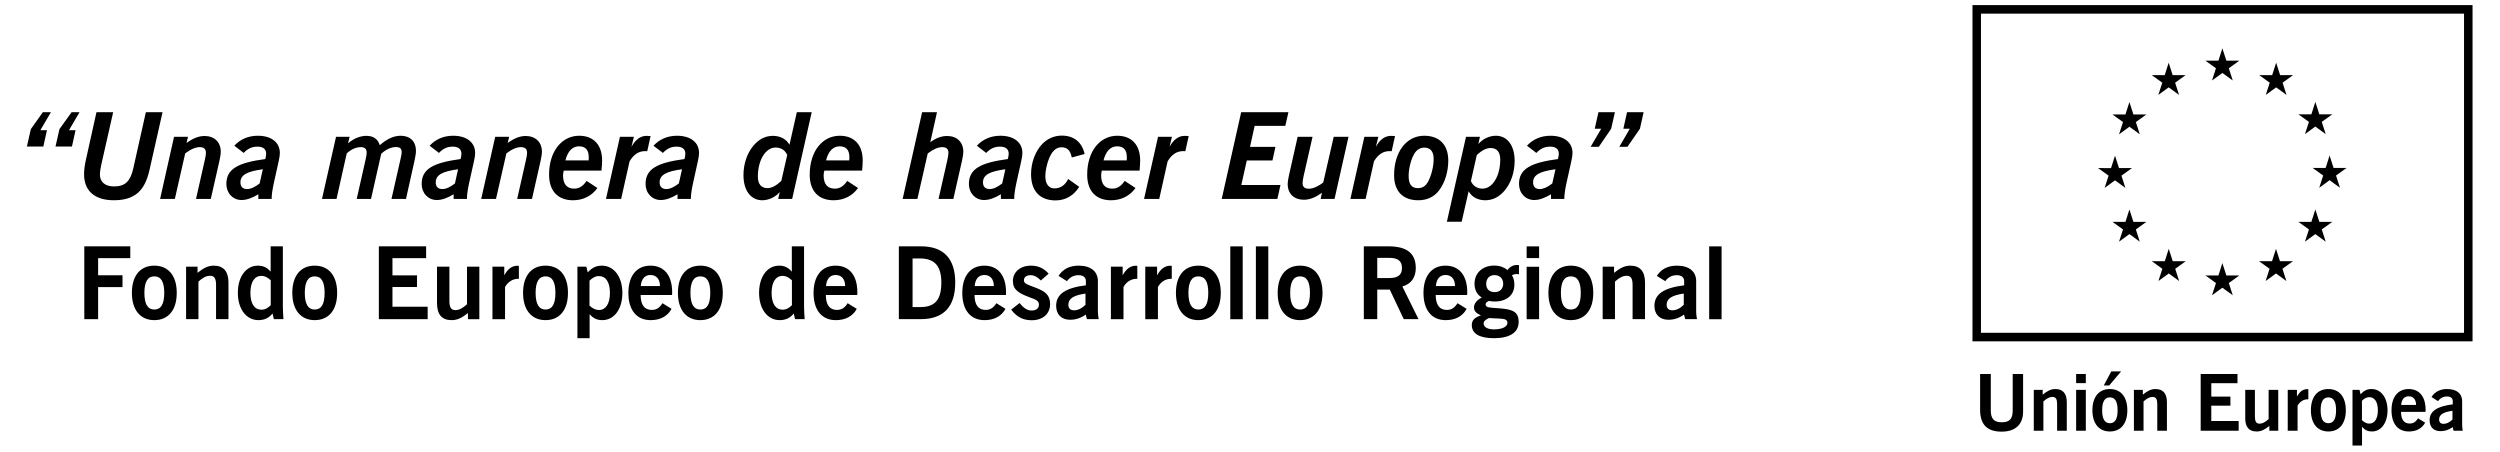 <svg xmlns="http://www.w3.org/2000/svg" xmlns:xlink="http://www.w3.org/1999/xlink" xmlns:serif="http://www.serif.com/" width="100%" height="100%" viewBox="0 0 907 164" xml:space="preserve" style="fill-rule:evenodd;clip-rule:evenodd;stroke-linejoin:round;stroke-miterlimit:2;">    <g transform="matrix(5.436,0,0,5.436,889.754,147.35)">        <path d="M0,0.311C-0.604,0.394 -0.892,0.567 -0.892,0.89C-0.892,1.072 -0.786,1.181 -0.599,1.181C-0.396,1.181 -0.199,1.087 0,0.895L0,0.311ZM0.072,1.639L0.015,1.399C-0.234,1.582 -0.506,1.67 -0.797,1.67C-1.255,1.67 -1.525,1.394 -1.525,0.941C-1.525,0.333 -1.021,0.009 0.02,-0.12L0.02,-0.333C0.02,-0.532 -0.116,-0.646 -0.365,-0.646C-0.614,-0.646 -0.819,-0.537 -0.964,-0.333L-1.4,-0.61C-1.172,-0.964 -0.823,-1.142 -0.355,-1.142C0.286,-1.142 0.646,-0.834 0.646,-0.333L0.646,1.269C0.646,1.363 0.66,1.487 0.686,1.639L0.072,1.639ZM-31.525,0.249L-31.525,-2.146L-30.812,-2.146L-30.812,0.281C-30.812,0.816 -30.618,1.077 -30.093,1.077C-29.536,1.077 -29.35,0.832 -29.35,0.281L-29.35,-2.146L-28.656,-2.146L-28.656,0.363C-28.656,1.222 -29.171,1.702 -30.093,1.702C-31.062,1.702 -31.525,1.222 -31.525,0.249M-27.943,1.639L-27.943,-1.088L-27.35,-1.088L-27.35,-0.766C-27.047,-1.011 -26.809,-1.142 -26.505,-1.142C-26,-1.142 -25.74,-0.845 -25.74,-0.256L-25.74,1.639L-26.386,1.639L-26.386,-0.131C-26.386,-0.464 -26.464,-0.615 -26.698,-0.615C-26.892,-0.615 -27.084,-0.516 -27.302,-0.313L-27.302,1.639L-27.943,1.639ZM-25.116,-1.088L-24.47,-1.088L-24.47,1.639L-25.116,1.639L-25.116,-1.088ZM-25.116,-2.146L-24.47,-2.146L-24.47,-1.537L-25.116,-1.537L-25.116,-2.146ZM-22.115,-2.318L-22.911,-1.38L-23.271,-1.38L-22.771,-2.318L-22.115,-2.318ZM-24.031,0.275C-24.031,-0.62 -23.594,-1.142 -22.865,-1.142C-22.137,-1.142 -21.699,-0.62 -21.699,0.275C-21.699,1.17 -22.141,1.691 -22.865,1.691C-23.588,1.691 -24.031,1.165 -24.031,0.275M-23.38,0.275C-23.38,0.852 -23.207,1.14 -22.865,1.14C-22.517,1.14 -22.349,0.852 -22.349,0.275C-22.349,-0.304 -22.517,-0.584 -22.865,-0.584C-23.207,-0.584 -23.38,-0.304 -23.38,0.275M-21.26,1.639L-21.26,-1.088L-20.665,-1.088L-20.665,-0.766C-20.363,-1.011 -20.124,-1.142 -19.822,-1.142C-19.317,-1.142 -19.057,-0.845 -19.057,-0.256L-19.057,1.639L-19.701,1.639L-19.701,-0.131C-19.701,-0.464 -19.781,-0.615 -20.015,-0.615C-20.207,-0.615 -20.4,-0.516 -20.618,-0.313L-20.618,1.639L-21.26,1.639ZM-16.804,1.639L-16.804,-2.146L-14.348,-2.146L-14.348,-1.532L-16.096,-1.532L-16.096,-0.637L-14.82,-0.637L-14.82,-0.032L-16.096,-0.032L-16.096,0.993L-14.269,0.993L-14.269,1.639L-16.804,1.639ZM-12.223,1.321C-12.523,1.566 -12.769,1.691 -13.069,1.691C-13.574,1.691 -13.83,1.399 -13.83,0.811L-13.83,-1.088L-13.185,-1.088L-13.185,0.682C-13.185,1.015 -13.106,1.17 -12.871,1.17C-12.68,1.17 -12.487,1.067 -12.269,0.863L-12.269,-1.088L-11.628,-1.088L-11.628,1.639L-12.223,1.639L-12.223,1.321ZM-10.994,1.639L-10.994,-1.088L-10.379,-1.088L-10.379,-0.637C-10.203,-0.97 -9.974,-1.135 -9.703,-1.135C-9.677,-1.135 -9.646,-1.135 -9.619,-1.131L-9.619,-0.458L-9.651,-0.458C-9.933,-0.458 -10.187,-0.308 -10.337,-0.032L-10.337,1.639L-10.994,1.639ZM-9.448,0.275C-9.448,-0.62 -9.012,-1.142 -8.283,-1.142C-7.554,-1.142 -7.117,-0.62 -7.117,0.275C-7.117,1.17 -7.559,1.691 -8.283,1.691C-9.006,1.691 -9.448,1.165 -9.448,0.275M-8.798,0.275C-8.798,0.852 -8.625,1.14 -8.283,1.14C-7.935,1.14 -7.768,0.852 -7.768,0.275C-7.768,-0.304 -7.935,-0.584 -8.283,-0.584C-8.625,-0.584 -8.798,-0.304 -8.798,0.275M-6.036,1.378L-6.036,2.629L-6.672,2.629L-6.672,-1.088L-6.203,-1.088L-6.136,-0.793C-5.905,-1.038 -5.698,-1.142 -5.396,-1.142C-4.777,-1.142 -4.334,-0.574 -4.334,0.275C-4.334,1.155 -4.786,1.691 -5.375,1.691C-5.651,1.691 -5.85,1.598 -6.036,1.378M-6.041,0.936C-5.875,1.087 -5.73,1.165 -5.553,1.165C-5.204,1.165 -4.979,0.848 -4.979,0.275C-4.979,-0.292 -5.199,-0.6 -5.558,-0.6C-5.734,-0.6 -5.88,-0.516 -6.041,-0.36L-6.041,0.936ZM-1.824,1.103C-2.032,1.487 -2.408,1.691 -2.912,1.691C-3.637,1.691 -4.068,1.176 -4.068,0.281C-4.068,-0.625 -3.631,-1.142 -2.922,-1.142C-2.215,-1.142 -1.793,-0.641 -1.793,0.245C-1.793,0.29 -1.797,0.338 -1.797,0.384L-3.433,0.384C-3.429,0.9 -3.235,1.16 -2.855,1.16C-2.61,1.16 -2.448,1.051 -2.297,0.811L-1.824,1.103ZM-3.423,-0.079L-2.429,-0.079C-2.429,-0.444 -2.616,-0.657 -2.922,-0.657C-3.215,-0.657 -3.396,-0.449 -3.423,-0.079" style="fill-rule:nonzero;"></path>    </g>    <g transform="matrix(5.436,0,0,5.436,-4536.51,-27448.1)">        <path d="M999.549,5072.1L966.175,5072.1L966.175,5049.66L999.549,5049.66L999.549,5072.1ZM966.741,5071.53L998.981,5071.53L998.981,5050.23L966.741,5050.23L966.741,5071.53Z" style="fill-rule:nonzero;"></path>    </g>    <g transform="matrix(5.436,0,0,5.436,802.518,17.526)">        <path d="M0,2.149L0.691,1.644L1.385,2.149L1.121,1.332L1.823,0.826L0.958,0.826L0.691,0L0.427,0.827L-0.44,0.826L0.263,1.332L0,2.149Z" style="fill-rule:nonzero;"></path>    </g>    <g transform="matrix(5.436,0,0,5.436,783.041,22.758)">        <path d="M0,2.149L0.691,1.644L1.385,2.149L1.121,1.332L1.823,0.827L0.956,0.827L0.691,0L0.427,0.828L-0.439,0.827L0.264,1.332L0,2.149Z" style="fill-rule:nonzero;"></path>    </g>    <g transform="matrix(5.436,0,0,5.436,772.556,48.72)">        <path d="M0,-2.151L-0.266,-1.322L-1.132,-1.322L-0.429,-0.817L-0.692,0L0,-0.505L0.691,0L0.429,-0.817L1.131,-1.322L0.265,-1.322L0,-2.151Z" style="fill-rule:nonzero;"></path>    </g>    <g transform="matrix(5.436,0,0,5.436,767.327,59.231)">        <path d="M0,1.139L0.691,1.645L0.43,0.827L1.131,0.322L0.266,0.322L0,-0.506L-0.266,0.324L-1.133,0.322L-0.428,0.827L-0.692,1.645L0,1.139Z" style="fill-rule:nonzero;"></path>    </g>    <g transform="matrix(5.436,0,0,5.436,773.995,83.18)">        <path d="M0,-0.495L-0.265,-1.323L-0.53,-0.494L-1.396,-0.495L-0.693,0.011L-0.958,0.828L-0.265,0.321L0.427,0.828L0.164,0.011L0.866,-0.495L0,-0.495Z" style="fill-rule:nonzero;"></path>    </g>    <g transform="matrix(5.436,0,0,5.436,788.275,97.462)">        <path d="M0,-0.495L-0.267,-1.322L-0.531,-0.495L-1.396,-0.495L-0.695,0.009L-0.958,0.827L-0.266,0.321L0.427,0.827L0.164,0.009L0.866,-0.495L0,-0.495Z" style="fill-rule:nonzero;"></path>    </g>    <g transform="matrix(5.436,0,0,5.436,807.721,102.63)">        <path d="M0,-0.495L-0.266,-1.322L-0.53,-0.494L-1.396,-0.495L-0.693,0.011L-0.957,0.827L-0.266,0.322L0.428,0.827L0.164,0.011L0.866,-0.495L0,-0.495Z" style="fill-rule:nonzero;"></path>    </g>    <g transform="matrix(5.436,0,0,5.436,827.171,97.462)">        <path d="M0,-0.495L-0.265,-1.322L-0.531,-0.495L-1.396,-0.495L-0.694,0.009L-0.957,0.827L-0.265,0.321L0.428,0.827L0.164,0.009L0.867,-0.495L0,-0.495Z" style="fill-rule:nonzero;"></path>    </g>    <g transform="matrix(5.436,0,0,5.436,841.456,83.18)">        <path d="M0,-0.495L-0.268,-1.323L-0.532,-0.494L-1.398,-0.495L-0.695,0.011L-0.959,0.828L-0.268,0.321L0.426,0.828L0.162,0.011L0.865,-0.495L0,-0.495Z" style="fill-rule:nonzero;"></path>    </g>    <g transform="matrix(5.436,0,0,5.436,851.331,63.62)">        <path d="M0,-0.495L-0.866,-0.495L-1.133,-1.323L-1.397,-0.494L-2.264,-0.495L-1.56,0.01L-1.824,0.828L-1.133,0.322L-0.44,0.828L-0.703,0.01L0,-0.495Z" style="fill-rule:nonzero;"></path>    </g>    <g transform="matrix(5.436,0,0,5.436,836.244,36.977)">        <path d="M0,2.149L0.692,1.644L1.385,2.149L1.121,1.333L1.823,0.828L0.959,0.828L0.692,0L0.427,0.829L-0.439,0.828L0.264,1.333L0,2.149Z" style="fill-rule:nonzero;"></path>    </g>    <g transform="matrix(5.436,0,0,5.436,825.785,34.443)">        <path d="M0,-2.15L-0.266,-1.321L-1.131,-1.323L-0.429,-0.817L-0.691,0L0.001,-0.506L0.692,0L0.43,-0.817L1.133,-1.323L0.265,-1.323L0,-2.15Z" style="fill-rule:nonzero;"></path>    </g>    <g transform="matrix(5.436,0,0,5.436,30.586,89.369)">        <path d="M0,4.861L0.922,4.861L0.922,2.721L2.549,2.721L2.549,1.932L0.922,1.932L0.922,0.789L3.069,0.789L3.069,0L0,0L0,4.861Z" style="fill-rule:nonzero;"></path>    </g>    <g transform="matrix(5.436,0,0,5.436,47.849,106.262)">        <path d="M0,0C0,1.143 0.568,1.818 1.497,1.818C2.426,1.818 2.994,1.15 2.994,0C2.994,-1.149 2.433,-1.818 1.497,-1.818C0.562,-1.818 0,-1.149 0,0M0.835,0C0.835,-0.74 1.056,-1.104 1.497,-1.104C1.945,-1.104 2.16,-0.74 2.16,0C2.16,0.744 1.945,1.111 1.497,1.111C1.056,1.111 0.835,0.744 0.835,0" style="fill-rule:nonzero;"></path>    </g>    <g transform="matrix(5.436,0,0,5.436,67.512,96.376)">        <path d="M0,3.572L0.825,3.572L0.825,1.065C1.104,0.802 1.351,0.676 1.598,0.676C1.899,0.676 2,0.871 2,1.299L2,3.572L2.829,3.572L2.829,1.137C2.829,0.383 2.494,0 1.848,0C1.459,0 1.148,0.169 0.764,0.481L0.764,0.069L0,0.069L0,3.572Z" style="fill-rule:nonzero;"></path>    </g>    <g transform="matrix(5.436,0,0,5.436,98.881,91.764)">        <path d="M0,4.044L0.084,4.42L0.727,4.42C0.701,4.044 0.688,3.771 0.688,3.602L0.688,-0.441L-0.127,-0.441L-0.127,1.251C-0.37,0.969 -0.623,0.849 -0.978,0.849C-1.734,0.849 -2.316,1.537 -2.316,2.667C-2.316,3.758 -1.74,4.485 -0.945,4.485C-0.549,4.485 -0.251,4.346 0,4.044M-0.121,3.489C-0.329,3.69 -0.51,3.79 -0.738,3.79C-1.199,3.79 -1.478,3.394 -1.478,2.667C-1.478,1.933 -1.192,1.53 -0.744,1.53C-0.517,1.53 -0.335,1.631 -0.121,1.826L-0.121,3.489Z" style="fill-rule:nonzero;"></path>    </g>    <g transform="matrix(5.436,0,0,5.436,106.048,106.262)">        <path d="M0,0C0,1.143 0.568,1.818 1.496,1.818C2.425,1.818 2.994,1.15 2.994,0C2.994,-1.149 2.431,-1.818 1.496,-1.818C0.559,-1.818 0,-1.149 0,0M0.834,0C0.834,-0.74 1.055,-1.104 1.496,-1.104C1.944,-1.104 2.156,-0.74 2.156,0C2.156,0.744 1.944,1.111 1.496,1.111C1.055,1.111 0.834,0.744 0.834,0" style="fill-rule:nonzero;"></path>    </g>    <g transform="matrix(5.436,0,0,5.436,137.448,89.369)">        <path d="M0,4.861L3.257,4.861L3.257,4.03L0.908,4.03L0.908,2.715L2.546,2.715L2.546,1.938L0.908,1.938L0.908,0.789L3.155,0.789L3.155,0L0,0L0,4.861Z" style="fill-rule:nonzero;"></path>    </g>    <g transform="matrix(5.436,0,0,5.436,169.767,99.325)">        <path d="M0,2.62L0,3.03L0.761,3.03L0.761,-0.474L-0.062,-0.474L-0.062,2.033C-0.342,2.292 -0.588,2.426 -0.838,2.426C-1.137,2.426 -1.237,2.224 -1.237,1.799L-1.237,-0.474L-2.064,-0.474L-2.064,1.964C-2.064,2.721 -1.737,3.094 -1.091,3.094C-0.7,3.094 -0.39,2.935 0,2.62" style="fill-rule:nonzero;"></path>    </g>    <g transform="matrix(5.436,0,0,5.436,178.664,96.409)">        <path d="M0,3.566L0.84,3.566L0.84,1.42C1.035,1.066 1.364,0.871 1.725,0.871L1.763,0.871L1.763,0.007C1.73,0 1.691,0 1.656,0C1.309,0 1.017,0.215 0.788,0.643L0.788,0.063L0,0.063L0,3.566Z" style="fill-rule:nonzero;"></path>    </g>    <g transform="matrix(5.436,0,0,5.436,189.764,106.262)">        <path d="M0,0C0,1.143 0.568,1.818 1.5,1.818C2.429,1.818 2.998,1.15 2.998,0C2.998,-1.149 2.435,-1.818 1.5,-1.818C0.562,-1.818 0,-1.149 0,0M0.838,0C0.838,-0.74 1.059,-1.104 1.5,-1.104C1.946,-1.104 2.16,-0.74 2.16,0C2.16,0.744 1.946,1.111 1.5,1.111C1.059,1.111 0.838,0.744 0.838,0" style="fill-rule:nonzero;"></path>    </g>    <g transform="matrix(5.436,0,0,5.436,213.913,105.099)">        <path d="M0,1.633C0.239,1.912 0.493,2.032 0.851,2.032C1.604,2.032 2.186,1.344 2.186,0.214C2.186,-0.874 1.616,-1.604 0.821,-1.604C0.435,-1.604 0.169,-1.471 -0.126,-1.156L-0.215,-1.536L-0.814,-1.536L-0.814,3.237L0,3.237L0,1.633ZM-0.008,1.065L-0.008,-0.601C0.2,-0.802 0.389,-0.909 0.616,-0.909C1.077,-0.909 1.356,-0.513 1.356,0.214C1.356,0.948 1.07,1.357 0.623,1.357C0.396,1.357 0.208,1.256 -0.008,1.065" style="fill-rule:nonzero;"></path>    </g>    <g transform="matrix(5.436,0,0,5.436,243.635,100.473)">        <path d="M0,2.13L-0.606,1.753C-0.802,2.062 -1.006,2.201 -1.321,2.201C-1.809,2.201 -2.059,1.867 -2.064,1.205L0.036,1.205C0.036,1.146 0.042,1.084 0.042,1.026C0.042,-0.111 -0.5,-0.753 -1.408,-0.753C-2.317,-0.753 -2.88,-0.091 -2.88,1.071C-2.88,2.221 -2.324,2.883 -1.396,2.883C-0.747,2.883 -0.266,2.623 0,2.13M-2.052,0.611C-2.016,0.136 -1.782,-0.13 -1.408,-0.13C-1.013,-0.13 -0.772,0.143 -0.772,0.611L-2.052,0.611Z" style="fill-rule:nonzero;"></path>    </g>    <g transform="matrix(5.436,0,0,5.436,245.95,106.262)">        <path d="M0,0C0,1.143 0.568,1.818 1.497,1.818C2.426,1.818 2.994,1.15 2.994,0C2.994,-1.149 2.433,-1.818 1.497,-1.818C0.562,-1.818 0,-1.149 0,0M0.835,0C0.835,-0.74 1.056,-1.104 1.497,-1.104C1.945,-1.104 2.159,-0.74 2.159,0C2.159,0.744 1.945,1.111 1.497,1.111C1.056,1.111 0.835,0.744 0.835,0" style="fill-rule:nonzero;"></path>    </g>    <g transform="matrix(5.436,0,0,5.436,287.978,91.764)">        <path d="M0,4.044L0.084,4.42L0.727,4.42C0.702,4.044 0.687,3.771 0.687,3.602L0.687,-0.441L-0.13,-0.441L-0.13,1.251C-0.37,0.969 -0.623,0.849 -0.977,0.849C-1.734,0.849 -2.315,1.537 -2.315,2.667C-2.315,3.758 -1.74,4.485 -0.945,4.485C-0.549,4.485 -0.25,4.346 0,4.044M-0.123,3.489C-0.328,3.69 -0.51,3.79 -0.737,3.79C-1.198,3.79 -1.48,3.394 -1.48,2.667C-1.48,1.933 -1.192,1.53 -0.744,1.53C-0.516,1.53 -0.335,1.631 -0.123,1.826L-0.123,3.489Z" style="fill-rule:nonzero;"></path>    </g>    <g transform="matrix(5.436,0,0,5.436,310.837,100.473)">        <path d="M0,2.13L-0.61,1.753C-0.802,2.062 -1.01,2.201 -1.325,2.201C-1.812,2.201 -2.06,1.867 -2.065,1.205L0.032,1.205C0.032,1.146 0.039,1.084 0.039,1.026C0.039,-0.111 -0.503,-0.753 -1.412,-0.753C-2.322,-0.753 -2.884,-0.091 -2.884,1.071C-2.884,2.221 -2.328,2.883 -1.399,2.883C-0.75,2.883 -0.27,2.623 0,2.13M-2.052,0.611C-2.021,0.136 -1.786,-0.13 -1.412,-0.13C-1.016,-0.13 -0.776,0.143 -0.776,0.611L-2.052,0.611Z" style="fill-rule:nonzero;"></path>    </g>    <g transform="matrix(5.436,0,0,5.436,326.104,89.369)">        <path d="M0,4.861L1.451,4.861C2.987,4.861 3.763,4.036 3.763,2.413C3.763,0.822 2.987,0 1.484,0L0,0L0,4.861ZM0.916,4.055L0.916,0.809L1.403,0.809C2.386,0.809 2.835,1.309 2.835,2.413C2.835,3.569 2.419,4.055 1.416,4.055L0.916,4.055Z" style="fill-rule:nonzero;"></path>    </g>    <g transform="matrix(5.436,0,0,5.436,364.777,100.473)">        <path d="M0,2.13L-0.606,1.753C-0.802,2.062 -1.01,2.201 -1.325,2.201C-1.812,2.201 -2.059,1.867 -2.064,1.205L0.033,1.205C0.033,1.146 0.039,1.084 0.039,1.026C0.039,-0.111 -0.503,-0.753 -1.409,-0.753C-2.317,-0.753 -2.88,-0.091 -2.88,1.071C-2.88,2.221 -2.328,2.883 -1.396,2.883C-0.75,2.883 -0.266,2.623 0,2.13M-2.052,0.611C-2.02,0.136 -1.786,-0.13 -1.409,-0.13C-1.016,-0.13 -0.775,0.143 -0.775,0.611L-2.052,0.611Z" style="fill-rule:nonzero;"></path>    </g>    <g transform="matrix(5.436,0,0,5.436,366.858,100.229)">        <path d="M0,2.227C0.367,2.714 0.789,2.935 1.37,2.935C2.114,2.935 2.596,2.506 2.596,1.86C2.596,1.25 2.273,1.009 1.63,0.762C1.138,0.568 0.849,0.509 0.849,0.276C0.849,0.068 1.011,-0.072 1.296,-0.072C1.536,-0.072 1.757,0.048 1.979,0.282L2.5,-0.173C2.18,-0.533 1.807,-0.708 1.315,-0.708C0.588,-0.708 0.114,-0.267 0.114,0.314C0.114,0.896 0.487,1.123 1.211,1.399C1.604,1.545 1.852,1.61 1.852,1.899C1.852,2.133 1.672,2.286 1.364,2.286C1.075,2.286 0.822,2.12 0.562,1.785L0,2.227Z" style="fill-rule:nonzero;"></path>    </g>    <g transform="matrix(5.436,0,0,5.436,394.325,96.588)">        <path d="M0,3.533L0.789,3.533C0.753,3.338 0.734,3.176 0.734,3.056L0.734,0.997C0.734,0.357 0.273,-0.039 -0.549,-0.039C-1.152,-0.039 -1.598,0.189 -1.893,0.643L-1.331,0.997C-1.143,0.737 -0.883,0.598 -0.562,0.598C-0.24,0.598 -0.067,0.744 -0.067,0.997L-0.067,1.273C-1.406,1.438 -2.052,1.854 -2.052,2.636C-2.052,3.218 -1.705,3.572 -1.117,3.572C-0.744,3.572 -0.396,3.458 -0.075,3.225L0,3.533ZM-0.094,1.825L-0.094,2.575C-0.348,2.822 -0.604,2.942 -0.864,2.942C-1.104,2.942 -1.237,2.802 -1.237,2.569C-1.237,2.153 -0.87,1.935 -0.094,1.825" style="fill-rule:nonzero;"></path>    </g>    <g transform="matrix(5.436,0,0,5.436,403.031,96.409)">        <path d="M0,3.566L0.841,3.566L0.841,1.42C1.035,1.066 1.363,0.871 1.724,0.871L1.763,0.871L1.763,0.007C1.729,0 1.687,0 1.655,0C1.308,0 1.013,0.215 0.785,0.643L0.785,0.063L0,0.063L0,3.566Z" style="fill-rule:nonzero;"></path>    </g>    <g transform="matrix(5.436,0,0,5.436,415.506,96.409)">        <path d="M0,3.566L0.844,3.566L0.844,1.42C1.036,1.066 1.364,0.871 1.725,0.871L1.768,0.871L1.768,0.007C1.731,0 1.692,0 1.659,0C1.312,0 1.018,0.215 0.789,0.643L0.789,0.063L0,0.063L0,3.566Z" style="fill-rule:nonzero;"></path>    </g>    <g transform="matrix(5.436,0,0,5.436,426.628,106.262)">        <path d="M0,0C0,1.143 0.568,1.818 1.497,1.818C2.425,1.818 2.994,1.15 2.994,0C2.994,-1.149 2.432,-1.818 1.497,-1.818C0.562,-1.818 0,-1.149 0,0M0.834,0C0.834,-0.74 1.055,-1.104 1.497,-1.104C1.945,-1.104 2.159,-0.74 2.159,0C2.159,0.744 1.945,1.111 1.497,1.111C1.055,1.111 0.834,0.744 0.834,0" style="fill-rule:nonzero;"></path>    </g>    <g transform="matrix(5.436,0,0,5.436,-4536.51,-27368.5)">        <rect x="916.641" y="5051.12" width="0.828" height="4.861"></rect>    </g>    <g transform="matrix(5.436,0,0,5.436,-4536.51,-27368.5)">        <rect x="918.349" y="5051.12" width="0.828" height="4.861"></rect>    </g>    <g transform="matrix(5.436,0,0,5.436,463.539,106.262)">        <path d="M0,0C0,1.143 0.567,1.818 1.496,1.818C2.426,1.818 2.993,1.15 2.993,0C2.993,-1.149 2.432,-1.818 1.496,-1.818C0.559,-1.818 0,-1.149 0,0M0.835,0C0.835,-0.74 1.055,-1.104 1.496,-1.104C1.944,-1.104 2.155,-0.74 2.155,0C2.155,0.744 1.944,1.111 1.496,1.111C1.055,1.111 0.835,0.744 0.835,0" style="fill-rule:nonzero;"></path>    </g>    <g transform="matrix(5.436,0,0,5.436,494.795,89.369)">        <path d="M0,4.861L0.896,4.861L0.896,2.887L1.731,2.887L2.666,4.861L3.65,4.861L2.572,2.679C3.147,2.52 3.468,2.085 3.468,1.451C3.468,0.461 2.867,0 1.644,0L0,0L0,4.861ZM0.896,2.117L0.896,0.77L1.692,0.77C2.268,0.77 2.546,0.968 2.546,1.445C2.546,1.913 2.273,2.117 1.692,2.117L0.896,2.117Z" style="fill-rule:nonzero;"></path>    </g>    <g transform="matrix(5.436,0,0,5.436,532.093,100.473)">        <path d="M0,2.13L-0.607,1.753C-0.802,2.062 -1.01,2.201 -1.322,2.201C-1.812,2.201 -2.059,1.867 -2.065,1.205L0.032,1.205C0.032,1.146 0.042,1.084 0.042,1.026C0.042,-0.111 -0.5,-0.753 -1.409,-0.753C-2.318,-0.753 -2.88,-0.091 -2.88,1.071C-2.88,2.221 -2.325,2.883 -1.396,2.883C-0.747,2.883 -0.266,2.623 0,2.13M-2.052,0.611C-2.02,0.136 -1.786,-0.13 -1.409,-0.13C-1.016,-0.13 -0.776,0.143 -0.776,0.611L-2.052,0.611Z" style="fill-rule:nonzero;"></path>    </g>    <g transform="matrix(5.436,0,0,5.436,537.264,104.394)">        <path d="M0,1.847C-0.412,1.98 -0.606,2.162 -0.606,2.49C-0.606,3.058 -0.106,3.367 0.877,3.367C1.952,3.367 2.521,2.971 2.521,2.282C2.521,1.613 2.141,1.441 1.237,1.373C0.637,1.328 0.315,1.347 0.315,1.113C0.315,1.019 0.391,0.938 0.542,0.88C0.649,0.905 0.776,0.918 0.922,0.918C1.737,0.918 2.234,0.477 2.234,-0.199C2.234,-0.465 2.18,-0.673 2.072,-0.825C2.172,-0.893 2.268,-0.913 2.38,-0.913C2.43,-0.913 2.481,-0.906 2.543,-0.9L2.543,-1.514C2.5,-1.52 2.461,-1.52 2.419,-1.52C2.159,-1.52 1.945,-1.406 1.78,-1.186C1.511,-1.387 1.237,-1.481 0.903,-1.481C0.107,-1.481 -0.425,-0.981 -0.425,-0.264C-0.425,0.142 -0.26,0.457 0.062,0.652C-0.278,0.824 -0.461,1.064 -0.461,1.315C-0.461,1.555 -0.314,1.694 0,1.847M0.354,-0.257C0.354,-0.618 0.581,-0.845 0.903,-0.845C1.257,-0.845 1.49,-0.611 1.49,-0.27C1.49,0.071 1.264,0.292 0.922,0.292C0.568,0.292 0.354,0.09 0.354,-0.257M0.536,2.023L1.306,2.062C1.617,2.074 1.773,2.149 1.773,2.344C1.773,2.591 1.445,2.779 0.864,2.779C0.436,2.779 0.183,2.617 0.183,2.389C0.183,2.243 0.295,2.136 0.536,2.023" style="fill-rule:nonzero;"></path>    </g>    <g transform="matrix(5.436,0,0,5.436,-4536.51,-27368.5)">        <path d="M936.419,5051.9L937.251,5051.9L937.251,5051.12L936.419,5051.12L936.419,5051.9ZM936.419,5055.98L937.251,5055.98L937.251,5052.48L936.419,5052.48L936.419,5055.98Z" style="fill-rule:nonzero;"></path>    </g>    <g transform="matrix(5.436,0,0,5.436,561.763,106.262)">        <path d="M0,0C0,1.143 0.568,1.818 1.497,1.818C2.427,1.818 2.994,1.15 2.994,0C2.994,-1.149 2.433,-1.818 1.497,-1.818C0.562,-1.818 0,-1.149 0,0M0.834,0C0.834,-0.74 1.056,-1.104 1.497,-1.104C1.945,-1.104 2.159,-0.74 2.159,0C2.159,0.744 1.945,1.111 1.497,1.111C1.056,1.111 0.834,0.744 0.834,0" style="fill-rule:nonzero;"></path>    </g>    <g transform="matrix(5.436,0,0,5.436,581.447,96.376)">        <path d="M0,3.572L0.821,3.572L0.821,1.065C1.104,0.802 1.351,0.676 1.598,0.676C1.896,0.676 1.997,0.871 1.997,1.299L1.997,3.572L2.827,3.572L2.827,1.137C2.827,0.383 2.493,0 1.844,0C1.458,0 1.149,0.169 0.76,0.481L0.76,0.069L0,0.069L0,3.572Z" style="fill-rule:nonzero;"></path>    </g>    <g transform="matrix(5.436,0,0,5.436,611.382,96.588)">        <path d="M0,3.533L0.789,3.533C0.753,3.338 0.734,3.176 0.734,3.056L0.734,0.997C0.734,0.357 0.273,-0.039 -0.549,-0.039C-1.149,-0.039 -1.598,0.189 -1.893,0.643L-1.331,0.997C-1.143,0.737 -0.883,0.598 -0.562,0.598C-0.24,0.598 -0.068,0.744 -0.068,0.997L-0.068,1.273C-1.403,1.438 -2.052,1.854 -2.052,2.636C-2.052,3.218 -1.705,3.572 -1.117,3.572C-0.744,3.572 -0.396,3.458 -0.075,3.225L0,3.533ZM-0.094,1.825L-0.094,2.575C-0.347,2.822 -0.601,2.942 -0.864,2.942C-1.104,2.942 -1.237,2.802 -1.237,2.569C-1.237,2.153 -0.87,1.935 -0.094,1.825" style="fill-rule:nonzero;"></path>    </g>    <g transform="matrix(5.436,0,0,5.436,-4536.51,-27368.5)">        <rect x="948.602" y="5051.12" width="0.828" height="4.861"></rect>    </g>    <g transform="matrix(5.436,0,0,5.436,18.477,53.169)">        <path d="M0,-2.293L-0.539,-2.293L-1.341,-1.163L-1.604,0L-0.507,0L-0.266,-1.091L-0.704,-1.091L0,-2.293ZM1.909,-2.293L1.381,-2.293L0.569,-1.163L0.305,0L1.403,0L1.643,-1.091L1.205,-1.091L1.909,-2.293Z" style="fill-rule:nonzero;"></path>    </g>    <g transform="matrix(5.436,0,0,5.436,34.998,72.651)">        <path d="M0,-5.877L-0.708,-2.685C-0.795,-2.302 -0.827,-1.98 -0.827,-1.73C-0.827,-0.639 -0.13,0 1.154,0C2.533,0 3.215,-0.61 3.53,-1.98L4.41,-5.877L3.297,-5.877L2.455,-2.117C2.26,-1.266 1.916,-0.922 1.169,-0.922C0.569,-0.922 0.23,-1.227 0.23,-1.714C0.23,-1.915 0.273,-2.149 0.329,-2.406L1.115,-5.877L0,-5.877Z" style="fill-rule:nonzero;"></path>    </g>    <g transform="matrix(5.436,0,0,5.436,58.085,49.336)">        <path d="M0,4.202L0.984,4.202L1.675,1.163C2.043,0.88 2.374,0.744 2.638,0.744C2.92,0.744 3.057,0.864 3.057,1.12C3.057,1.266 3.024,1.442 2.975,1.643L2.396,4.202L3.383,4.202L3.961,1.653C4.026,1.37 4.05,1.169 4.05,1.059C4.05,0.406 3.617,0 2.969,0C2.572,0 2.189,0.16 1.765,0.465L1.861,0.055L0.93,0.055L0,4.202Z" style="fill-rule:nonzero;"></path>    </g>    <g transform="matrix(5.436,0,0,5.436,93.726,49.635)">        <path d="M0,4.147L0.89,4.147L0.89,4.092C0.89,3.89 0.931,3.569 1.026,3.121L1.364,1.598C1.412,1.387 1.435,1.211 1.435,1.075C1.435,0.377 0.873,-0.071 -0.032,-0.071C-0.656,-0.071 -1.195,0.153 -1.604,0.595L-0.978,1.075C-0.705,0.786 -0.426,0.656 -0.056,0.656C0.321,0.656 0.522,0.825 0.522,1.13C0.522,1.228 0.496,1.348 0.464,1.484C-1.316,1.725 -2.134,2.118 -2.134,3.144C-2.134,3.761 -1.702,4.218 -1.123,4.218C-0.786,4.218 -0.426,4.092 0,3.835L0,4.147ZM0.087,3.111C-0.225,3.361 -0.513,3.488 -0.753,3.488C-1.036,3.488 -1.195,3.329 -1.195,3.04C-1.195,2.527 -0.714,2.303 0.299,2.166L0.087,3.111Z" style="fill-rule:nonzero;"></path>    </g>    <g transform="matrix(5.436,0,0,5.436,116.814,49.249)">        <path d="M0,4.218L0.971,4.218L1.652,1.179C1.957,0.896 2.286,0.76 2.591,0.76C2.854,0.76 2.983,0.88 2.983,1.13C2.983,1.228 2.961,1.37 2.919,1.555L2.318,4.218L3.273,4.218L3.955,1.201C4.276,0.906 4.626,0.753 4.948,0.753C5.198,0.753 5.319,0.864 5.319,1.081C5.319,1.169 5.303,1.289 5.27,1.435L4.638,4.218L5.607,4.218L6.169,1.698C6.234,1.403 6.273,1.179 6.273,1C6.273,0.383 5.88,0 5.254,0C4.795,0 4.331,0.208 3.858,0.633C3.73,0.214 3.425,0.007 2.969,0.007C2.56,0.007 2.144,0.169 1.74,0.503L1.845,0.071L0.938,0.071L0,4.218Z" style="fill-rule:nonzero;"></path>    </g>    <g transform="matrix(5.436,0,0,5.436,164.58,49.635)">        <path d="M0,4.147L0.89,4.147L0.89,4.092C0.89,3.89 0.929,3.569 1.025,3.121L1.364,1.598C1.412,1.387 1.435,1.211 1.435,1.075C1.435,0.377 0.873,-0.071 -0.033,-0.071C-0.66,-0.071 -1.195,0.153 -1.604,0.595L-0.979,1.075C-0.706,0.786 -0.426,0.656 -0.056,0.656C0.321,0.656 0.519,0.825 0.519,1.13C0.519,1.228 0.496,1.348 0.464,1.484C-1.316,1.725 -2.134,2.118 -2.134,3.144C-2.134,3.761 -1.702,4.218 -1.124,4.218C-0.786,4.218 -0.426,4.092 0,3.835L0,4.147ZM0.087,3.111C-0.226,3.361 -0.513,3.488 -0.753,3.488C-1.037,3.488 -1.195,3.329 -1.195,3.04C-1.195,2.527 -0.714,2.303 0.295,2.166L0.087,3.111Z" style="fill-rule:nonzero;"></path>    </g>    <g transform="matrix(5.436,0,0,5.436,174.581,49.336)">        <path d="M0,4.202L0.987,4.202L1.681,1.163C2.046,0.88 2.377,0.744 2.642,0.744C2.923,0.744 3.06,0.864 3.06,1.12C3.06,1.266 3.026,1.442 2.979,1.643L2.4,4.202L3.389,4.202L3.965,1.653C4.03,1.37 4.053,1.169 4.053,1.059C4.053,0.406 3.621,0 2.969,0C2.578,0 2.193,0.16 1.768,0.465L1.864,0.055L0.934,0.055L0,4.202Z" style="fill-rule:nonzero;"></path>    </g>    <g transform="matrix(5.436,0,0,5.436,212.819,56.278)">        <path d="M0,1.72C-0.24,2.074 -0.49,2.237 -0.834,2.237C-1.315,2.237 -1.572,1.938 -1.572,1.353C-1.572,1.25 -1.556,1.152 -1.522,1.032L0.992,1.032C1.02,0.759 1.035,0.535 1.035,0.356C1.035,-0.692 0.458,-1.293 -0.496,-1.293C-1.644,-1.293 -2.504,-0.267 -2.504,1.304C-2.504,2.396 -1.916,3.013 -0.905,3.013C-0.234,3.013 0.344,2.724 0.721,2.194L0,1.72ZM-1.412,0.35C-1.261,-0.267 -0.938,-0.588 -0.508,-0.588C-0.072,-0.588 0.143,-0.348 0.143,0.142C0.143,0.191 0.143,0.262 0.136,0.35L-1.412,0.35Z" style="fill-rule:nonzero;"></path>    </g>    <g transform="matrix(5.436,0,0,5.436,219.842,49.287)">        <path d="M0,4.211L1.013,4.211L1.576,1.701C1.848,1.243 2.176,1.019 2.618,1.019C2.666,1.019 2.705,1.019 2.754,1.026L2.978,0.016C2.874,0.009 2.793,0 2.722,0C2.296,0 1.968,0.25 1.702,0.73L1.864,0.064L0.933,0.064L0,4.211Z" style="fill-rule:nonzero;"></path>    </g>    <g transform="matrix(5.436,0,0,5.436,245.807,49.635)">        <path d="M0,4.147L0.891,4.147L0.891,4.092C0.891,3.89 0.933,3.569 1.029,3.121L1.364,1.598C1.413,1.387 1.436,1.211 1.436,1.075C1.436,0.377 0.874,-0.071 -0.031,-0.071C-0.655,-0.071 -1.194,0.153 -1.604,0.595L-0.977,1.075C-0.704,0.786 -0.425,0.656 -0.055,0.656C0.321,0.656 0.523,0.825 0.523,1.13C0.523,1.228 0.497,1.348 0.465,1.484C-1.314,1.725 -2.133,2.118 -2.133,3.144C-2.133,3.761 -1.7,4.218 -1.122,4.218C-0.785,4.218 -0.425,4.092 0,3.835L0,4.147ZM0.089,3.111C-0.224,3.361 -0.513,3.488 -0.753,3.488C-1.032,3.488 -1.194,3.329 -1.194,3.04C-1.194,2.527 -0.714,2.303 0.3,2.166L0.089,3.111Z" style="fill-rule:nonzero;"></path>    </g>    <g transform="matrix(5.436,0,0,5.436,282.33,41.182)">        <path d="M0,5.702L0.932,5.702L2.237,-0.088L1.244,-0.088L0.753,2.085C0.545,1.708 0.143,1.491 -0.354,1.491C-0.857,1.491 -1.299,1.715 -1.669,2.166C-2.078,2.663 -2.318,3.361 -2.318,4.114C-2.318,5.166 -1.805,5.79 -1.068,5.79C-0.649,5.79 -0.192,5.588 0.104,5.238L0,5.702ZM0.208,4.497C-0.13,4.819 -0.441,4.981 -0.714,4.981C-1.123,4.981 -1.357,4.715 -1.357,4.218C-1.357,3.088 -0.828,2.27 -0.175,2.27C0.185,2.27 0.474,2.452 0.601,2.773L0.208,4.497Z" style="fill-rule:nonzero;"></path>    </g>    <g transform="matrix(5.436,0,0,5.436,307.376,56.278)">        <path d="M0,1.72C-0.24,2.074 -0.49,2.237 -0.834,2.237C-1.314,2.237 -1.575,1.938 -1.575,1.353C-1.575,1.25 -1.559,1.152 -1.526,1.032L0.994,1.032C1.016,0.759 1.033,0.535 1.033,0.356C1.033,-0.692 0.458,-1.293 -0.497,-1.293C-1.646,-1.293 -2.504,-0.267 -2.504,1.304C-2.504,2.396 -1.919,3.013 -0.906,3.013C-0.234,3.013 0.344,2.724 0.721,2.194L0,1.72ZM-1.413,0.35C-1.26,-0.267 -0.938,-0.588 -0.507,-0.588C-0.075,-0.588 0.144,-0.348 0.144,0.142C0.144,0.191 0.144,0.262 0.136,0.35L-1.413,0.35Z" style="fill-rule:nonzero;"></path>    </g>    <g transform="matrix(5.436,0,0,5.436,327.479,40.704)">        <path d="M0,5.79L0.984,5.79L1.676,2.751C2.046,2.468 2.374,2.332 2.638,2.332C2.919,2.332 3.056,2.462 3.056,2.708C3.056,2.822 3.029,2.997 2.975,3.231L2.396,5.79L3.384,5.79L3.961,3.241C4.026,2.958 4.05,2.757 4.05,2.647C4.05,1.994 3.617,1.588 2.969,1.588C2.599,1.588 2.222,1.721 1.845,2.004L2.292,0L1.3,0L0,5.79Z" style="fill-rule:nonzero;"></path>    </g>    <g transform="matrix(5.436,0,0,5.436,363.121,49.635)">        <path d="M0,4.147L0.89,4.147L0.89,4.092C0.89,3.89 0.932,3.569 1.025,3.121L1.363,1.598C1.411,1.387 1.435,1.211 1.435,1.075C1.435,0.377 0.873,-0.071 -0.033,-0.071C-0.656,-0.071 -1.195,0.153 -1.604,0.595L-0.979,1.075C-0.705,0.786 -0.427,0.656 -0.056,0.656C0.32,0.656 0.522,0.825 0.522,1.13C0.522,1.228 0.497,1.348 0.464,1.484C-1.315,1.725 -2.134,2.118 -2.134,3.144C-2.134,3.761 -1.698,4.218 -1.124,4.218C-0.786,4.218 -0.427,4.092 0,3.835L0,4.147ZM0.088,3.111C-0.225,3.361 -0.514,3.488 -0.753,3.488C-1.033,3.488 -1.195,3.329 -1.195,3.04C-1.195,2.527 -0.716,2.303 0.299,2.166L0.088,3.111Z" style="fill-rule:nonzero;"></path>    </g>    <g transform="matrix(5.436,0,0,5.436,387.53,56.966)">        <path d="M0,1.467C-0.208,1.886 -0.513,2.094 -0.922,2.094C-1.282,2.094 -1.523,1.805 -1.523,1.298C-1.523,0.817 -1.357,0.201 -1.14,-0.179C-0.955,-0.497 -0.721,-0.65 -0.442,-0.65C-0.055,-0.65 0.153,-0.426 0.24,0.032L1.098,-0.202C0.922,-0.998 0.377,-1.429 -0.425,-1.429C-0.929,-1.429 -1.38,-1.228 -1.724,-0.874C-2.182,-0.404 -2.477,0.36 -2.477,1.145C-2.477,2.263 -1.893,2.896 -0.834,2.896C-0.192,2.896 0.37,2.581 0.737,1.99L0,1.467Z" style="fill-rule:nonzero;"></path>    </g>    <g transform="matrix(5.436,0,0,5.436,408.042,56.278)">        <path d="M0,1.72C-0.24,2.074 -0.49,2.237 -0.835,2.237C-1.319,2.237 -1.572,1.938 -1.572,1.353C-1.572,1.25 -1.56,1.152 -1.526,1.032L0.994,1.032C1.016,0.759 1.032,0.535 1.032,0.356C1.032,-0.692 0.454,-1.293 -0.5,-1.293C-1.646,-1.293 -2.504,-0.267 -2.504,1.304C-2.504,2.396 -1.919,3.013 -0.909,3.013C-0.234,3.013 0.344,2.724 0.721,2.194L0,1.72ZM-1.413,0.35C-1.26,-0.267 -0.938,-0.588 -0.507,-0.588C-0.075,-0.588 0.143,-0.348 0.143,0.142C0.143,0.191 0.143,0.262 0.136,0.35L-1.413,0.35Z" style="fill-rule:nonzero;"></path>    </g>    <g transform="matrix(5.436,0,0,5.436,415.066,49.287)">        <path d="M0,4.211L1.013,4.211L1.572,1.701C1.844,1.243 2.175,1.019 2.617,1.019C2.663,1.019 2.705,1.019 2.754,1.026L2.979,0.016C2.874,0.009 2.792,0 2.721,0C2.296,0 1.968,0.25 1.702,0.73L1.861,0.064L0.932,0.064L0,4.211Z" style="fill-rule:nonzero;"></path>    </g>    <g transform="matrix(5.436,0,0,5.436,443.238,40.704)">        <path d="M0,5.79L3.714,5.79L3.922,4.858L1.308,4.858L1.675,3.221L3.387,3.221L3.585,2.316L1.887,2.316L2.198,0.913L4.244,0.913L4.452,0L1.299,0L0,5.79Z" style="fill-rule:nonzero;"></path>    </g>    <g transform="matrix(5.436,0,0,5.436,489.237,72.472)">        <path d="M0,-4.201L-0.987,-4.201L-1.686,-1.152C-1.828,-1.042 -1.975,-0.944 -2.133,-0.873C-2.319,-0.785 -2.479,-0.736 -2.647,-0.736C-2.929,-0.736 -3.065,-0.863 -3.065,-1.113C-3.065,-1.227 -3.039,-1.402 -2.984,-1.636L-2.4,-4.201L-3.394,-4.201L-3.971,-1.642C-4.036,-1.363 -4.059,-1.168 -4.059,-1.048C-4.059,-0.399 -3.627,0 -2.979,0C-2.585,0 -2.198,-0.159 -1.773,-0.464L-1.861,-0.054L-0.932,-0.054L0,-4.201Z" style="fill-rule:nonzero;"></path>    </g>    <g transform="matrix(5.436,0,0,5.436,489.928,49.287)">        <path d="M0,4.211L1.013,4.211L1.574,1.701C1.847,1.243 2.175,1.019 2.616,1.019C2.666,1.019 2.704,1.019 2.753,1.026L2.978,0.016C2.874,0.009 2.792,0 2.721,0C2.296,0 1.968,0.25 1.7,0.73L1.863,0.064L0.932,0.064L0,4.211Z" style="fill-rule:nonzero;"></path>    </g>    <g transform="matrix(5.436,0,0,5.436,505.779,58.358)">        <path d="M0,0.954C0,2.029 0.584,2.63 1.613,2.63C2.197,2.63 2.679,2.406 3.007,1.964C3.387,1.461 3.616,0.73 3.616,-0.017C3.616,-1.075 3.022,-1.676 2.006,-1.676C0.834,-1.676 0,-0.611 0,0.954M2.013,-0.884C2.422,-0.884 2.64,-0.627 2.64,-0.13C2.64,0.369 2.493,0.948 2.285,1.356C2.116,1.675 1.902,1.821 1.597,1.821C1.161,1.821 0.971,1.565 0.971,1.003C0.971,0.473 1.14,-0.13 1.363,-0.497C1.516,-0.747 1.75,-0.884 2.013,-0.884" style="fill-rule:nonzero;"></path>    </g>    <g transform="matrix(5.436,0,0,5.436,524.927,49.249)">        <path d="M0,5.741L0.987,5.741L1.451,3.705C1.659,4.082 2.062,4.306 2.559,4.306C3.065,4.306 3.507,4.082 3.874,3.634C4.283,3.137 4.523,2.429 4.523,1.676C4.523,0.624 4.01,0 3.273,0C2.854,0 2.4,0.198 2.101,0.552L2.205,0.071L1.276,0.071L0,5.741ZM1.604,3.023L1.997,1.289C2.335,0.968 2.646,0.818 2.919,0.818C3.328,0.818 3.562,1.081 3.562,1.578C3.562,2.711 3.033,3.53 2.383,3.53C2.02,3.53 1.734,3.345 1.604,3.023" style="fill-rule:nonzero;"></path>    </g>    <g transform="matrix(5.436,0,0,5.436,562.703,49.635)">        <path d="M0,4.147L0.89,4.147L0.89,4.092C0.89,3.89 0.932,3.569 1.025,3.121L1.363,1.598C1.412,1.387 1.435,1.211 1.435,1.075C1.435,0.377 0.873,-0.071 -0.033,-0.071C-0.656,-0.071 -1.195,0.153 -1.604,0.595L-0.978,1.075C-0.705,0.786 -0.426,0.656 -0.056,0.656C0.32,0.656 0.522,0.825 0.522,1.13C0.522,1.228 0.497,1.348 0.464,1.484C-1.315,1.725 -2.135,2.118 -2.135,3.144C-2.135,3.761 -1.702,4.218 -1.124,4.218C-0.786,4.218 -0.426,4.092 0,3.835L0,4.147ZM0.087,3.111C-0.225,3.361 -0.514,3.488 -0.753,3.488C-1.036,3.488 -1.195,3.329 -1.195,3.04C-1.195,2.527 -0.715,2.303 0.299,2.166L0.087,3.111Z" style="fill-rule:nonzero;"></path>    </g>    <g transform="matrix(5.436,0,0,5.436,577.084,40.702)">        <path d="M0,2.309L0.547,2.309L1.37,1.105L1.62,0L0.521,0L0.273,1.105L0.705,1.105L0,2.309ZM1.916,2.309L2.455,2.309L3.289,1.105L3.536,0L2.43,0L2.183,1.105L2.614,1.105L1.916,2.309Z" style="fill-rule:nonzero;"></path>    </g></svg>